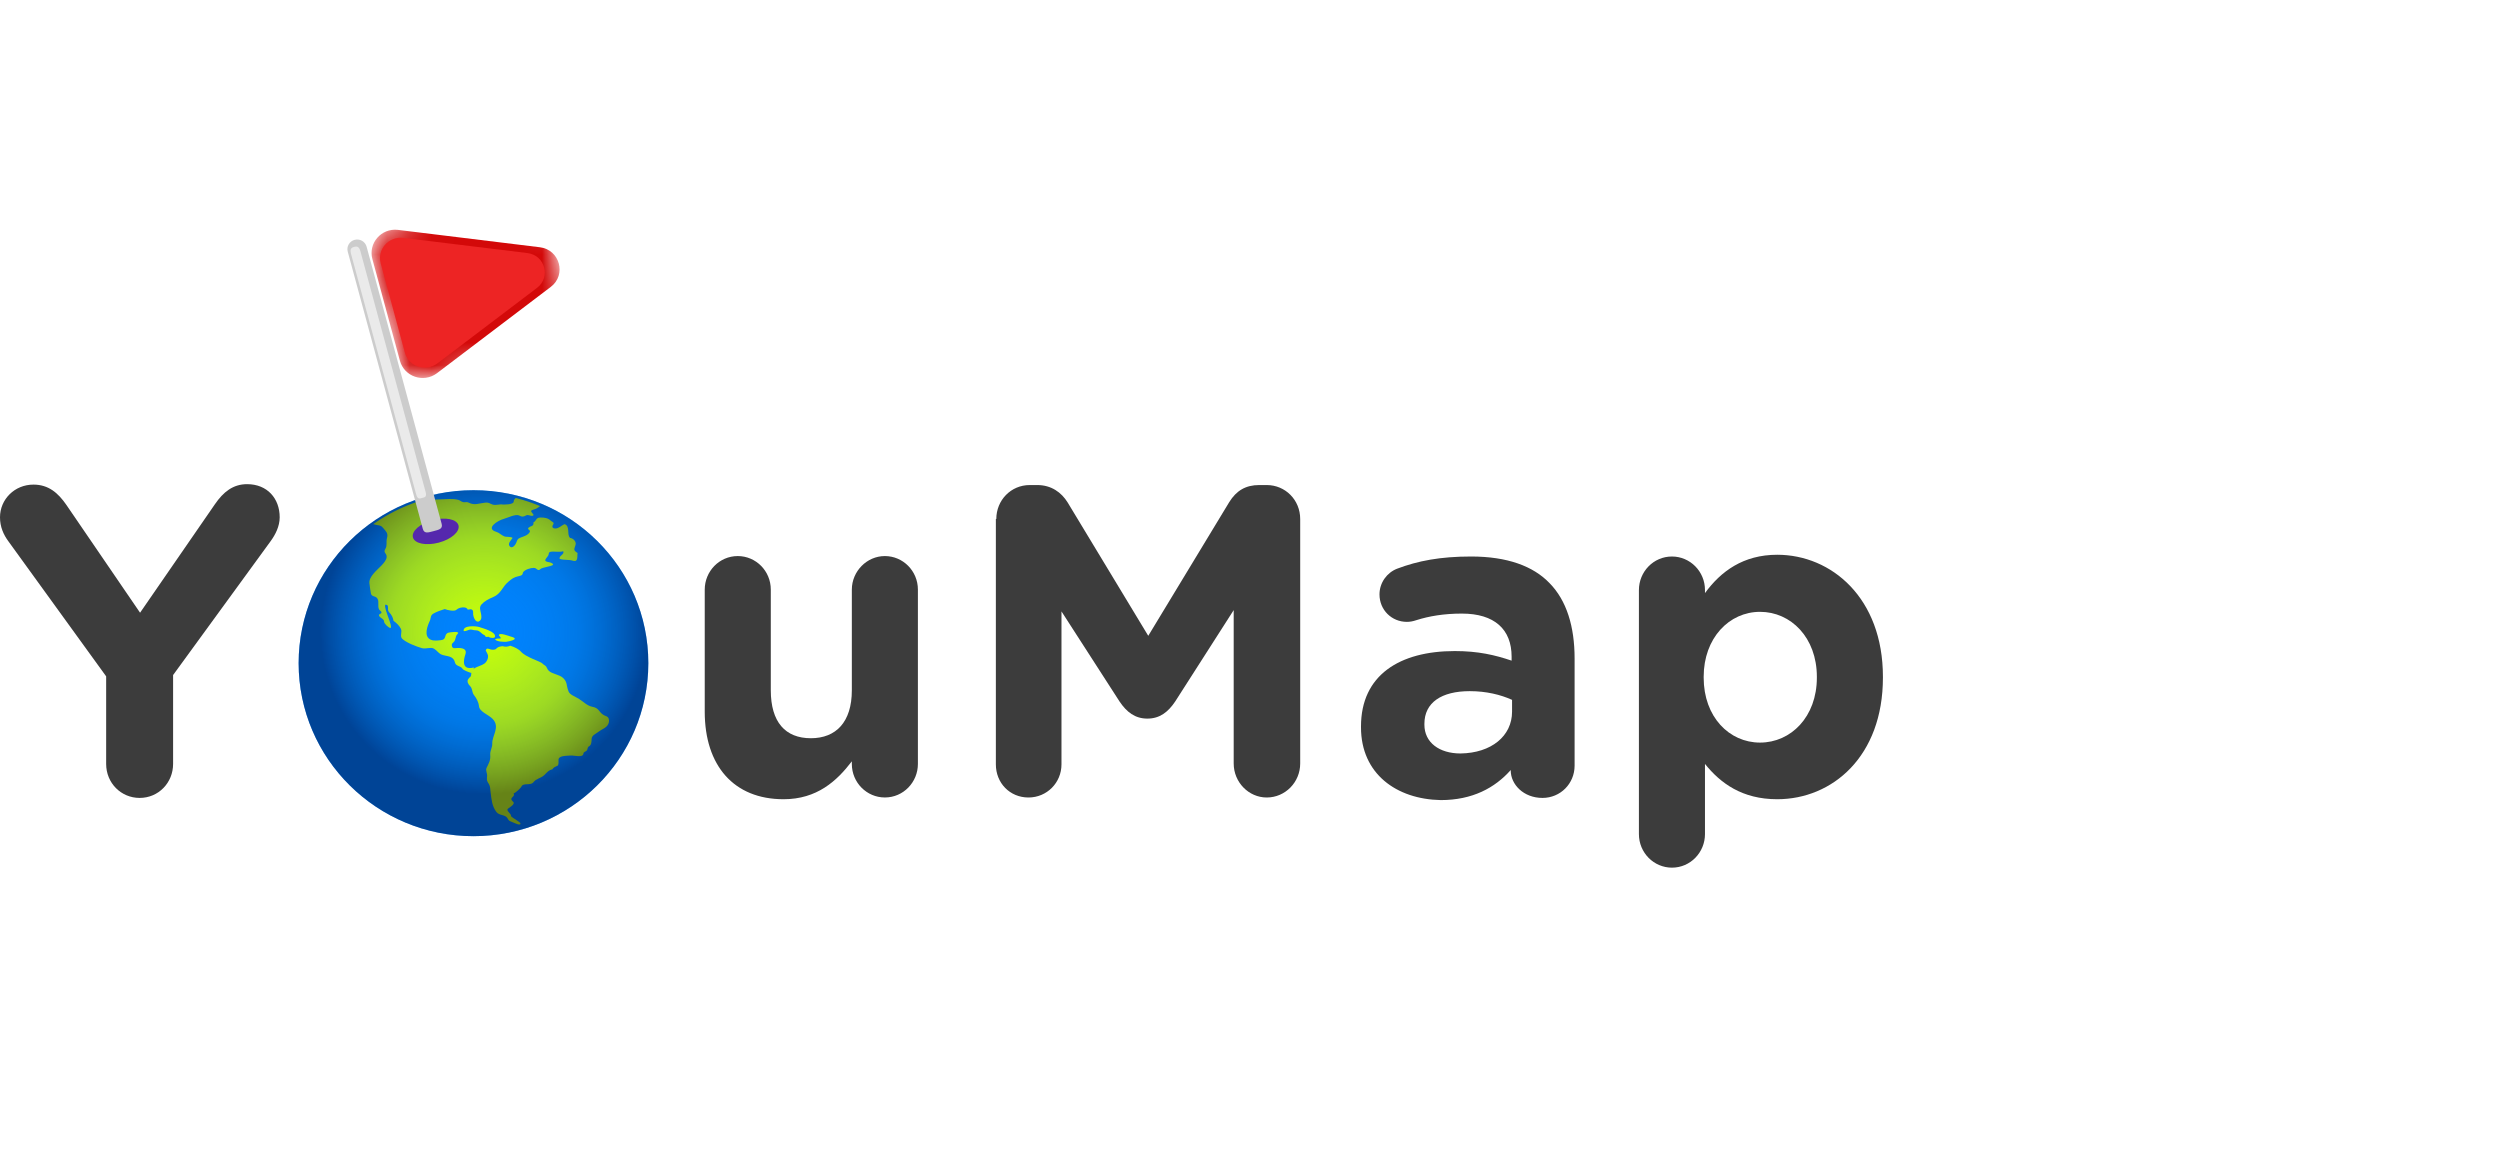 <?xml version="1.0" encoding="UTF-8"?>
<svg xmlns="http://www.w3.org/2000/svg" width="113" height="52" viewBox="0 0 113 52" fill="none">
  <path d="M4.798 30.571L0.378 24.465C0.159 24.169 0 23.815 0 23.381C0 22.574 0.657 21.904 1.513 21.904C2.19 21.904 2.628 22.278 3.006 22.83L6.331 27.695L9.715 22.79C10.094 22.239 10.531 21.884 11.169 21.884C12.084 21.884 12.642 22.534 12.642 23.381C12.642 23.795 12.443 24.169 12.244 24.445L7.824 30.512V34.53C7.824 35.377 7.167 36.066 6.311 36.066C5.475 36.066 4.798 35.396 4.798 34.53V30.571Z" fill="#3C3C3C"></path>
  <path d="M41.489 34.53C41.489 35.357 40.832 36.046 39.996 36.046C39.18 36.046 38.503 35.377 38.503 34.53V34.412C37.826 35.298 36.93 36.125 35.417 36.125C33.167 36.125 31.854 34.608 31.854 32.166V26.651C31.854 25.824 32.511 25.134 33.347 25.134C34.163 25.134 34.84 25.804 34.84 26.651V31.201C34.84 32.639 35.497 33.368 36.651 33.368C37.786 33.368 38.503 32.639 38.503 31.201V26.651C38.503 25.824 39.18 25.134 39.996 25.134C40.812 25.134 41.489 25.804 41.489 26.651V34.53Z" fill="#3C3C3C"></path>
  <path d="M45.033 23.46C45.033 22.613 45.69 21.924 46.546 21.924H46.884C47.521 21.924 47.979 22.259 48.258 22.712L51.901 28.739L55.564 22.692C55.883 22.18 56.301 21.924 56.918 21.924H57.256C58.093 21.924 58.769 22.593 58.769 23.46V34.51C58.769 35.357 58.093 36.047 57.256 36.047C56.44 36.047 55.763 35.357 55.763 34.51V27.577L53.115 31.713C52.797 32.186 52.419 32.481 51.861 32.481C51.304 32.481 50.925 32.186 50.607 31.713L47.979 27.636V34.55C47.979 35.377 47.322 36.047 46.486 36.047C45.65 36.047 45.013 35.397 45.013 34.55V23.46H45.033Z" fill="#3C3C3C"></path>
  <path fill-rule="evenodd" clip-rule="evenodd" d="M61.517 32.836V32.875C61.517 34.983 63.129 36.125 65.12 36.164C66.553 36.164 67.569 35.613 68.285 34.805V34.825C68.285 35.455 68.863 36.066 69.719 36.066C70.535 36.066 71.172 35.416 71.172 34.608V29.763C71.172 28.325 70.814 27.143 70.037 26.355C69.301 25.587 68.126 25.154 66.494 25.154C65.1 25.154 64.085 25.351 63.149 25.705C62.691 25.883 62.353 26.336 62.353 26.867C62.353 27.576 62.91 28.108 63.587 28.108C63.726 28.108 63.846 28.089 64.025 28.03C64.582 27.852 65.259 27.734 66.076 27.734C67.549 27.734 68.325 28.443 68.325 29.684V29.861C67.569 29.605 66.812 29.428 65.757 29.428C63.269 29.428 61.517 30.511 61.517 32.836ZM68.345 31.634V32.166C68.345 33.269 67.409 34.037 66.016 34.057C65.06 34.057 64.383 33.564 64.383 32.757V32.717C64.383 31.752 65.16 31.24 66.434 31.24C67.171 31.24 67.828 31.398 68.345 31.634Z" fill="#3C3C3C"></path>
  <path fill-rule="evenodd" clip-rule="evenodd" d="M75.572 25.154C74.736 25.154 74.079 25.843 74.079 26.671V37.701C74.079 38.548 74.756 39.218 75.572 39.218C76.408 39.218 77.065 38.528 77.065 37.701V34.53C77.762 35.396 78.738 36.125 80.33 36.125C82.819 36.125 85.108 34.195 85.108 30.63V30.59C85.108 27.025 82.779 25.075 80.33 25.075C78.797 25.075 77.782 25.824 77.065 26.808V26.671C77.065 25.824 76.388 25.154 75.572 25.154ZM82.122 30.59V30.63C82.122 32.403 80.948 33.565 79.554 33.565C78.16 33.565 77.006 32.403 77.006 30.63V30.59C77.006 28.837 78.16 27.655 79.554 27.655C80.948 27.655 82.122 28.818 82.122 30.59Z" fill="#3C3C3C"></path>
  <ellipse cx="21.401" cy="29.976" rx="7.903" ry="7.819" fill="#0080FF"></ellipse>
  <path d="M17.402 23.963C17.517 24.09 17.532 24.19 17.488 24.343C17.446 24.492 17.509 24.659 17.424 24.799C17.302 25.001 17.479 24.977 17.477 25.171C17.476 25.306 17.34 25.458 17.247 25.556C17.043 25.768 16.666 26.066 16.697 26.359C16.714 26.51 16.737 26.669 16.766 26.826C16.799 26.995 16.997 26.915 17.071 27.077C17.141 27.226 17.059 27.397 17.135 27.547C17.162 27.599 17.262 27.639 17.242 27.705C17.211 27.734 17.175 27.757 17.135 27.776C17.091 27.918 17.366 27.945 17.362 28.103C17.36 28.184 17.551 28.369 17.648 28.388C17.778 28.325 17.342 27.523 17.413 27.333C17.631 27.323 17.47 27.552 17.582 27.666C17.706 27.794 17.765 27.915 17.787 28.06C17.923 28.162 18.048 28.275 18.119 28.418C18.194 28.57 18.058 28.757 18.183 28.875C18.366 29.048 18.807 29.221 19.077 29.298C19.235 29.342 19.468 29.245 19.593 29.309C19.78 29.407 19.826 29.573 20.06 29.619C20.334 29.676 20.506 29.698 20.565 29.948C20.608 30.127 20.831 30.088 20.913 30.237C20.944 30.29 21.21 30.395 21.288 30.413C21.39 30.439 21.421 30.217 21.419 30.169C20.858 30.314 20.948 29.833 21.033 29.586C21.107 29.373 20.975 29.295 20.732 29.288C20.59 29.282 20.457 29.351 20.426 29.197C20.411 29.135 20.429 29.085 20.482 29.045C20.622 28.934 20.561 28.769 20.674 28.663C20.845 28.504 20.33 28.58 20.272 28.596C20.05 28.663 20.209 28.903 19.939 28.934C19.792 28.951 19.612 28.976 19.474 28.916C19.13 28.769 19.325 28.282 19.423 28.072C19.492 27.925 19.435 27.815 19.612 27.721C19.765 27.64 19.935 27.581 20.105 27.529C20.225 27.583 20.547 27.644 20.626 27.564C20.706 27.484 20.861 27.443 20.983 27.455C21.055 27.462 21.121 27.493 21.141 27.555C21.187 27.546 21.233 27.54 21.279 27.537C21.42 27.559 21.378 27.704 21.387 27.785C21.397 27.886 21.497 28.169 21.655 28.083C21.789 28.011 21.763 27.854 21.743 27.744C21.715 27.592 21.646 27.447 21.768 27.316C21.898 27.172 22.085 27.074 22.276 26.995C22.667 26.831 22.683 26.537 22.988 26.286C23.152 26.15 23.224 26.089 23.45 26.041C23.607 26.007 23.616 25.983 23.64 25.871C23.721 25.746 23.979 25.666 24.133 25.668C24.272 25.669 24.308 25.85 24.429 25.72C24.505 25.637 25.045 25.59 24.997 25.505C24.898 25.334 24.451 25.49 24.749 25.155C24.86 25.028 24.722 24.936 24.995 24.931C25.145 24.928 25.309 24.963 25.456 24.915C25.531 25.063 25.254 25.114 25.296 25.261C25.476 25.323 25.698 25.284 25.895 25.344C26.159 25.425 26.076 25.112 26.108 24.995C25.899 24.868 25.954 24.834 26.016 24.623C26.056 24.492 25.926 24.332 25.765 24.313C25.678 24.221 25.692 24.075 25.682 23.965C25.672 23.863 25.654 23.722 25.51 23.692C25.381 23.752 25.266 23.885 25.105 23.888C24.97 23.89 24.937 23.807 24.996 23.722C25.073 23.606 24.973 23.608 24.892 23.532C24.77 23.416 24.613 23.39 24.432 23.392C24.209 23.394 24.262 23.535 24.111 23.612C24.14 23.816 23.97 23.75 23.865 23.879C23.89 23.989 24.013 23.956 23.919 24.086C23.865 24.159 23.775 24.207 23.683 24.242C23.458 24.33 23.405 24.316 23.341 24.518C23.317 24.599 23.149 24.85 23.028 24.678C22.942 24.559 23.11 24.41 23.17 24.312C23.06 24.238 22.896 24.293 22.773 24.235C22.65 24.178 22.562 24.078 22.427 24.037C21.926 23.886 22.496 23.525 22.775 23.452C22.94 23.409 23.307 23.22 23.465 23.301C23.608 23.372 23.645 23.366 23.792 23.291C23.89 23.241 24.066 23.385 24.121 23.274C24.049 23.149 23.902 23.092 24.12 23.032C24.248 22.996 24.329 22.943 24.41 22.875C24.057 22.726 23.69 22.604 23.312 22.508C23.257 22.556 23.218 22.61 23.221 22.66C23.233 22.828 22.72 22.803 22.732 22.805C22.574 22.776 22.417 22.856 22.262 22.805C22.128 22.762 22.103 22.703 21.942 22.718C21.649 22.747 21.458 22.859 21.185 22.719C21.089 22.671 21.044 22.713 20.948 22.699C20.858 22.685 20.799 22.616 20.713 22.593C20.468 22.527 20.16 22.565 19.919 22.571C19.73 22.574 19.378 22.593 19.209 22.656C19.128 22.687 19.042 22.673 18.956 22.649C18.203 22.892 17.501 23.246 16.869 23.691C16.948 23.711 17.021 23.731 17.071 23.737C17.271 23.758 17.294 23.845 17.402 23.963Z" fill="#CCFF00"></path>
  <path d="M21.656 28.341C21.516 28.296 20.91 28.249 20.96 28.525C21.091 28.544 21.184 28.435 21.321 28.461C21.39 28.48 21.461 28.491 21.534 28.493C21.696 28.5 21.753 28.653 21.892 28.703C21.994 28.79 21.883 28.799 22.085 28.783C22.152 28.844 22.364 28.858 22.376 28.779C22.41 28.556 21.888 28.417 21.656 28.341Z" fill="#CCFF00"></path>
  <path d="M23.088 28.773C23.02 28.755 22.58 28.579 22.549 28.701C22.558 28.773 22.643 28.777 22.63 28.86C22.565 28.867 22.418 28.84 22.378 28.913C22.509 29.014 22.754 29.011 22.882 29.009C22.956 28.997 23.559 28.896 23.088 28.773Z" fill="#CCFF00"></path>
  <path d="M27.25 32.298C27.059 32.162 27.07 32.002 26.781 31.949C26.533 31.904 26.352 31.698 26.155 31.58C25.999 31.488 25.747 31.397 25.698 31.252C25.671 31.172 25.633 31.063 25.622 30.981C25.604 30.824 25.517 30.645 25.302 30.547C25.026 30.423 24.816 30.427 24.712 30.176C24.672 30.074 24.582 30.065 24.51 29.985C24.432 29.898 23.769 29.707 23.554 29.462C23.446 29.336 23.242 29.239 23.063 29.186C22.956 29.232 22.847 29.248 22.711 29.207C22.562 29.228 22.509 29.242 22.428 29.322C22.396 29.353 22.35 29.369 22.293 29.369C22.096 29.371 22.01 29.231 21.955 29.401C21.954 29.408 22.052 29.572 22.059 29.629C22.071 29.735 22.032 29.839 21.967 29.924C21.793 30.153 21.303 30.105 21.301 30.451C21.299 30.623 21.247 30.566 21.161 30.701C21.1 30.795 21.152 30.913 21.238 31C21.378 31.14 21.315 31.289 21.434 31.431C21.541 31.561 21.64 31.77 21.649 31.909C21.665 32.175 22.076 32.295 22.267 32.495C22.622 32.863 22.234 33.248 22.25 33.616C22.258 33.789 22.143 33.936 22.159 34.124C22.179 34.365 22.096 34.5 21.993 34.707C21.936 34.822 22.031 34.954 22.018 35.081C22.009 35.177 21.988 35.274 22.056 35.371C22.18 35.546 22.152 35.662 22.178 35.842C22.217 36.121 22.232 36.43 22.437 36.701C22.57 36.876 22.849 36.81 22.942 36.992C23.009 37.123 23.032 37.104 23.214 37.183C23.272 37.208 23.54 37.339 23.526 37.218C23.518 37.153 23.177 36.984 23.096 36.889C23.127 36.773 22.84 36.643 22.97 36.544C23.033 36.497 23.304 36.342 23.197 36.245C22.96 36.033 23.309 36.042 23.215 35.862C23.314 35.836 23.544 35.615 23.579 35.539C23.654 35.378 23.99 35.517 24.108 35.36C24.231 35.193 24.44 35.181 24.591 35.044C24.699 34.945 24.788 34.807 24.972 34.773C25.013 34.681 25.116 34.648 25.217 34.601C25.264 34.516 25.236 34.43 25.244 34.338C25.257 34.149 25.601 34.166 25.796 34.15C25.966 34.137 26.35 34.27 26.372 34.059C26.381 33.982 26.454 33.986 26.509 33.936C26.577 33.877 26.536 33.781 26.624 33.734C26.742 33.669 26.735 33.513 26.74 33.41C26.748 33.232 26.906 33.188 27.045 33.081C27.205 32.955 27.413 32.908 27.497 32.721C27.529 32.647 27.541 32.565 27.513 32.483C27.471 32.362 27.361 32.376 27.25 32.298Z" fill="#CCFF00"></path>
  <ellipse opacity="0.5" cx="21.401" cy="29.976" rx="7.903" ry="7.819" fill="url(#paint0_radial_5075_857)"></ellipse>
  <path d="M19.831 24.527C19.263 24.678 18.74 24.572 18.664 24.291C18.588 24.01 18.987 23.66 19.556 23.509C20.124 23.358 20.647 23.464 20.723 23.745C20.799 24.026 20.4 24.377 19.831 24.527Z" fill="#5528AD"></path>
  <path d="M19.595 24.008C19.36 24.07 19.174 24.137 19.111 23.904L15.718 11.375C15.655 11.142 15.794 10.903 16.029 10.841C16.265 10.778 16.506 10.916 16.57 11.149L19.963 23.678C20.026 23.911 19.831 23.945 19.595 24.008Z" fill="#CCCCCC"></path>
  <path d="M19.082 22.507C18.965 22.538 18.874 22.58 18.811 22.347L15.867 11.477C15.804 11.244 15.891 11.19 16.009 11.158C16.127 11.127 16.23 11.131 16.293 11.364L19.237 22.234C19.3 22.467 19.2 22.476 19.082 22.507Z" fill="#EAEAEA"></path>
  <mask id="mask0_5075_857" style="mask-type:luminance" maskUnits="userSpaceOnUse" x="16" y="8" width="11" height="10">
    <path fill-rule="evenodd" clip-rule="evenodd" d="M16.556 10.69L24.366 8.62L26.163 15.252L18.352 17.323L16.556 10.69Z" fill="white"></path>
  </mask>
  <g mask="url(#mask0_5075_857)">
    <path d="M18.076 16.304L16.831 11.709C16.638 10.993 17.231 10.309 17.975 10.389L24.403 11.176C25.304 11.286 25.616 12.422 24.895 12.968L19.74 16.877C19.136 17.32 18.27 17.023 18.076 16.304Z" fill="#D30909"></path>
  </g>
  <path d="M17.208 11.907C17.038 11.28 17.558 10.68 18.21 10.75L23.843 11.439C24.633 11.536 24.906 12.532 24.275 13.01L19.756 16.436C19.227 16.825 18.469 16.564 18.298 15.934L17.208 11.907Z" fill="#ED2424"></path>
  <defs>
    <radialGradient id="paint0_radial_5075_857" cx="0" cy="0" r="1" gradientUnits="userSpaceOnUse" gradientTransform="translate(21.89 28.575) scale(7.414 7.336)">
      <stop stop-color="#00B3FF" stop-opacity="0.01"></stop>
      <stop offset="0.579" stop-color="#005D96" stop-opacity="0.47"></stop>
      <stop offset="0.877" stop-color="#001F4B" stop-opacity="0.833"></stop>
      <stop offset="1" stop-color="#00072E"></stop>
    </radialGradient>
  </defs>
</svg>

